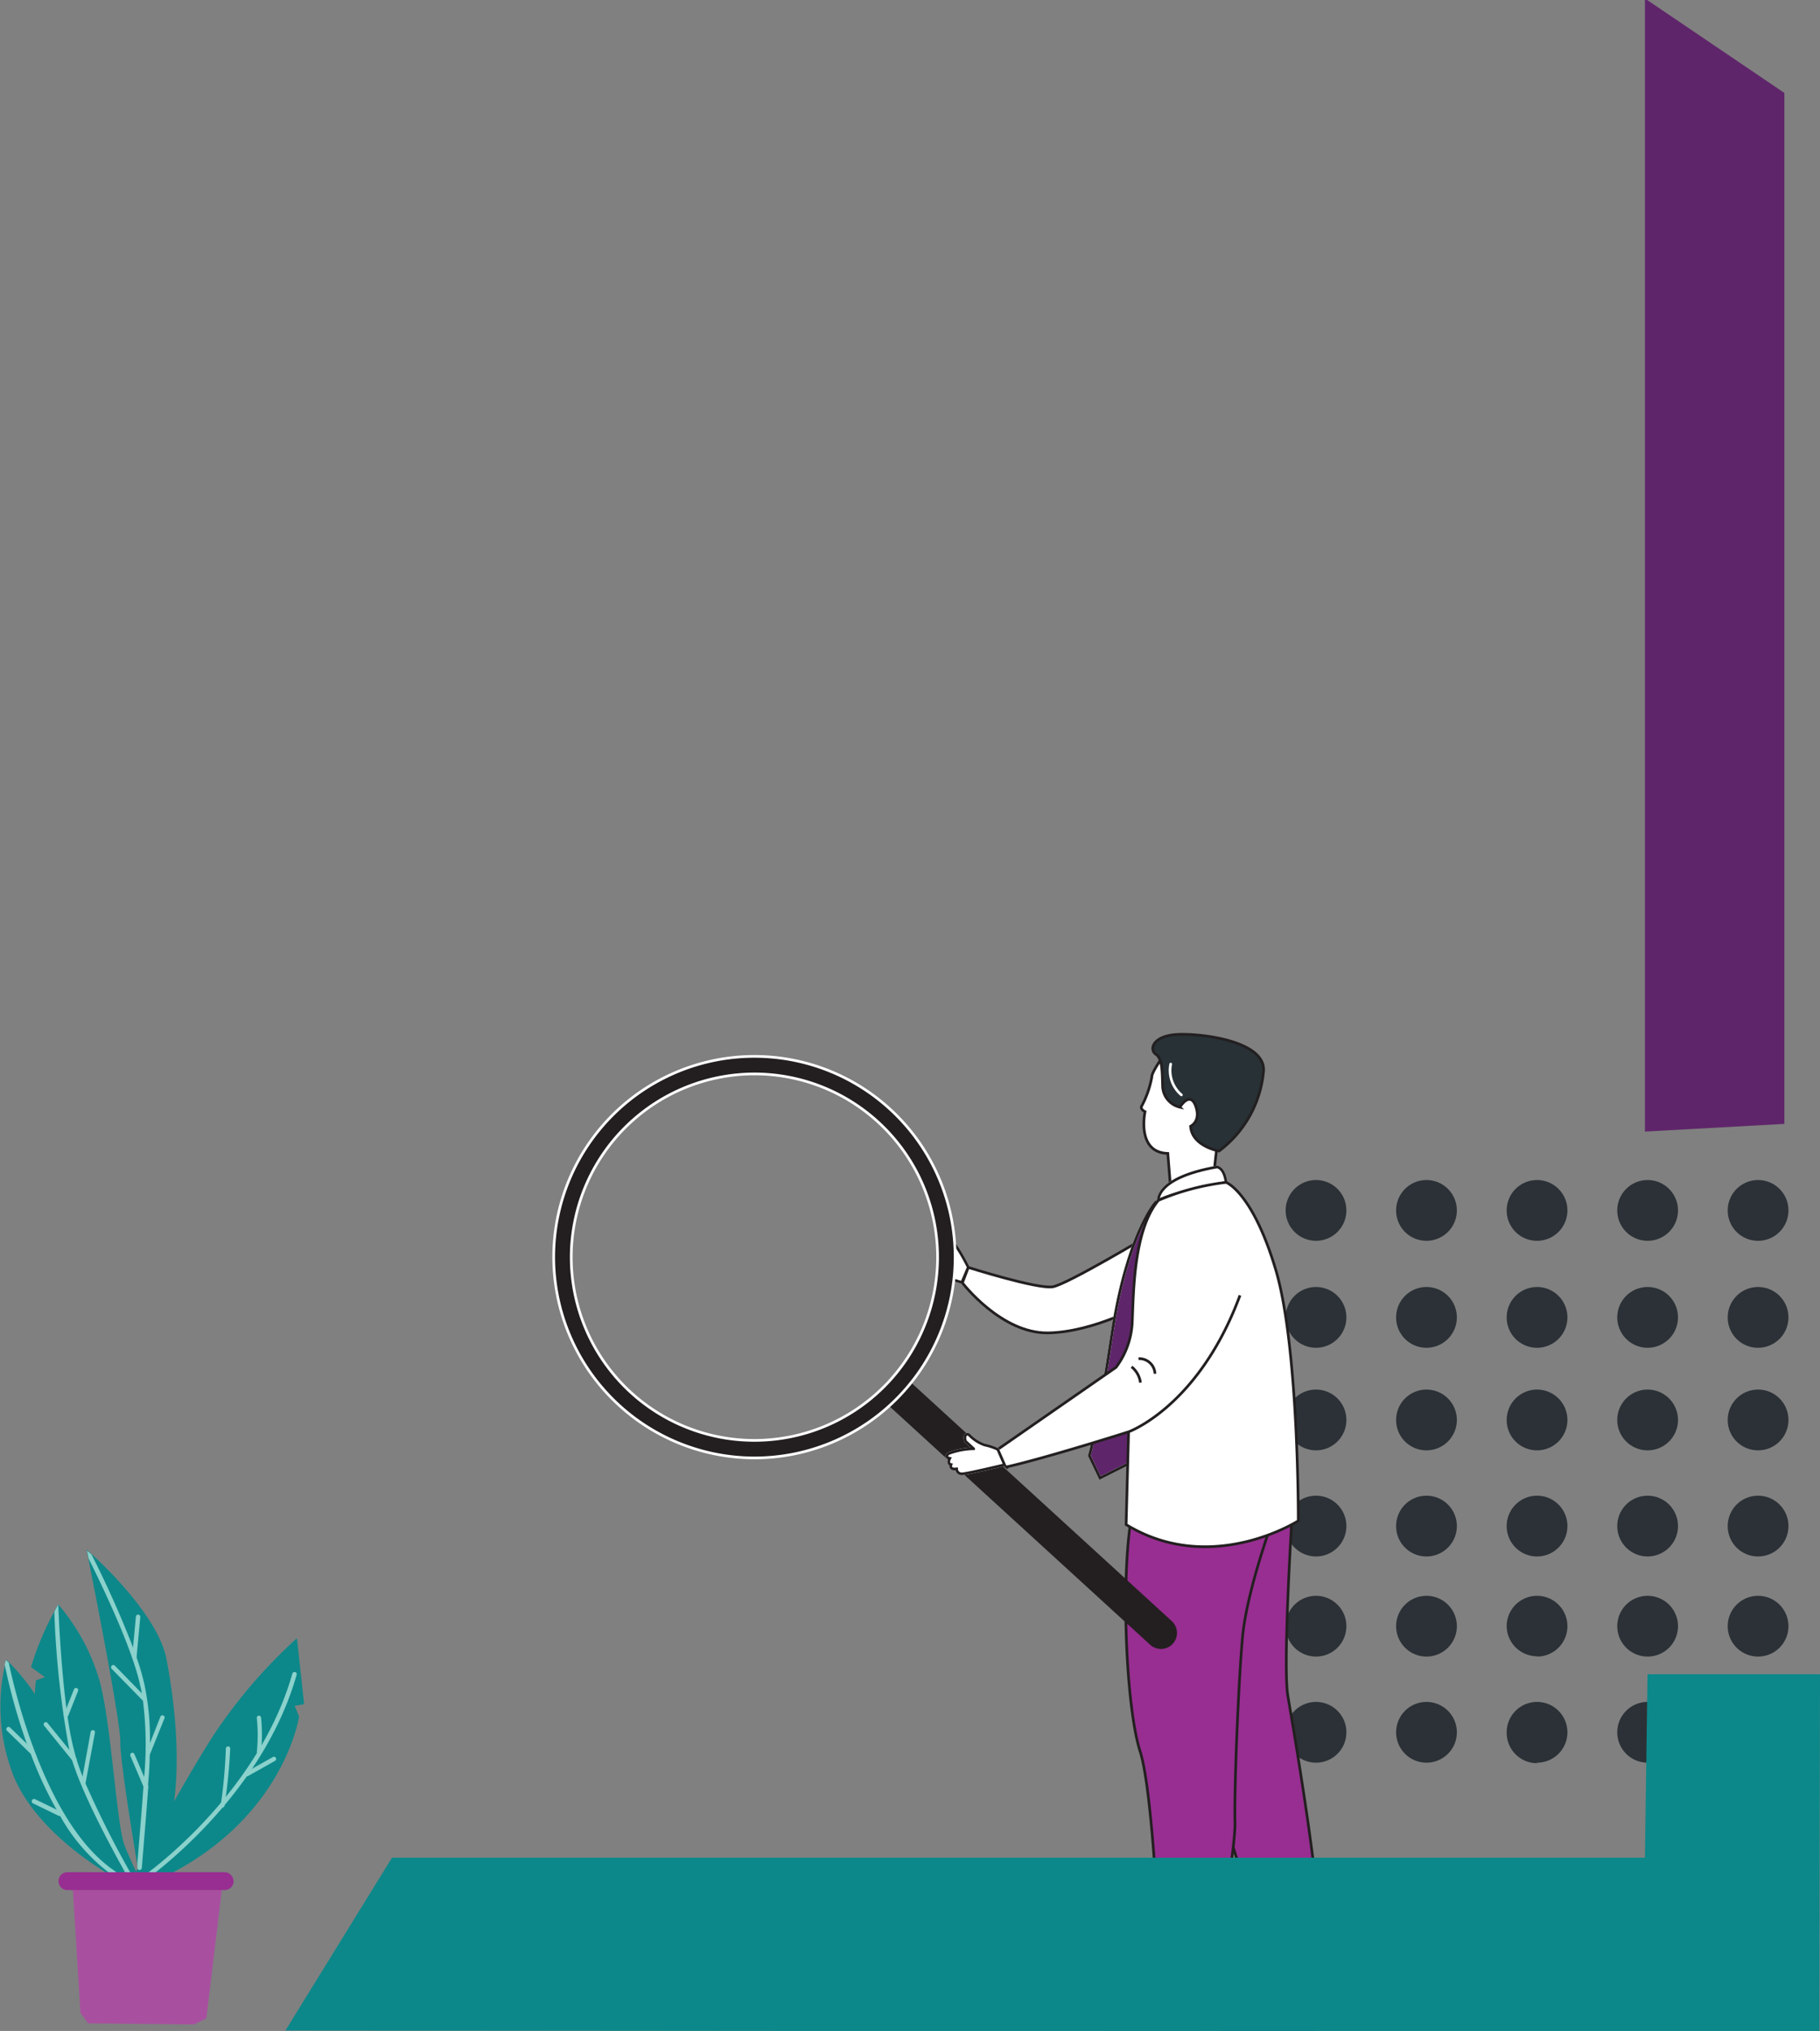 <svg id="Layer_1" data-name="Layer 1" xmlns="http://www.w3.org/2000/svg" viewBox="0 0 170.2 189.87"><rect x="0" y="0" width="170.2" height="189.87" fill="#808080" stroke="none"/><defs><style>.cls-1{fill:#5f256a;}.cls-2{fill:#2b3136;}.cls-3{fill:#fff;}.cls-11,.cls-4,.cls-5,.cls-9{fill:none;stroke-miterlimit:10;}.cls-11,.cls-4{stroke:#fff;}.cls-11,.cls-4,.cls-5{stroke-width:0.25px;}.cls-5,.cls-9{stroke:#231f20;}.cls-6{fill:#3c0b39;}.cls-7{fill:#982e91;}.cls-8{fill:#273136;}.cls-11,.cls-9{stroke-linecap:round;}.cls-9{stroke-width:3px;}.cls-10{fill:#231f20;}.cls-12{fill:#0c888a;}.cls-13{fill:#8bd1cc;}.cls-14{fill:#a8509f;}</style></defs><polygon class="cls-1" points="153.83 105.79 166.87 105.07 166.87 8.69 153.83 -0.14 153.83 105.79"/><path class="cls-2" d="M112.72,116a2.84,2.84,0,1,0-2.83-2.83,2.84,2.84,0,0,0,2.83,2.83"/><path class="cls-2" d="M112.72,135.59a2.84,2.84,0,1,0-2.83-2.83,2.84,2.84,0,0,0,2.83,2.83"/><path class="cls-2" d="M112.72,154.87a2.84,2.84,0,1,0-2.83-2.84,2.84,2.84,0,0,0,2.83,2.84"/><path class="cls-2" d="M112.72,126a2.84,2.84,0,1,0-2.83-2.83,2.84,2.84,0,0,0,2.83,2.83"/><path class="cls-2" d="M112.72,145.51a2.84,2.84,0,1,0-2.83-2.83,2.84,2.84,0,0,0,2.83,2.83"/><path class="cls-2" d="M112.72,164.79a2.84,2.84,0,1,0-2.83-2.84,2.84,2.84,0,0,0,2.83,2.84"/><path class="cls-2" d="M133.4,116a2.84,2.84,0,1,0-2.84-2.83A2.83,2.83,0,0,0,133.4,116"/><path class="cls-2" d="M133.4,135.59a2.84,2.84,0,1,0-2.84-2.83,2.83,2.83,0,0,0,2.84,2.83"/><path class="cls-2" d="M133.4,154.87a2.84,2.84,0,1,0-2.84-2.84,2.84,2.84,0,0,0,2.84,2.84"/><path class="cls-2" d="M133.4,126a2.84,2.84,0,1,0-2.84-2.83A2.83,2.83,0,0,0,133.4,126"/><path class="cls-2" d="M133.4,145.51a2.84,2.84,0,1,0-2.84-2.83,2.83,2.83,0,0,0,2.84,2.83"/><path class="cls-2" d="M133.4,164.79a2.84,2.84,0,1,0-2.84-2.84,2.84,2.84,0,0,0,2.84,2.84"/><path class="cls-2" d="M154.07,116a2.84,2.84,0,1,0-2.83-2.83,2.84,2.84,0,0,0,2.83,2.83"/><path class="cls-2" d="M154.07,135.59a2.84,2.84,0,1,0-2.83-2.83,2.84,2.84,0,0,0,2.83,2.83"/><path class="cls-2" d="M154.07,154.87a2.84,2.84,0,1,0-2.83-2.84,2.84,2.84,0,0,0,2.83,2.84"/><path class="cls-2" d="M154.07,126a2.84,2.84,0,1,0-2.83-2.83,2.84,2.84,0,0,0,2.83,2.83"/><path class="cls-2" d="M154.07,145.51a2.84,2.84,0,1,0-2.83-2.83,2.84,2.84,0,0,0,2.83,2.83"/><path class="cls-2" d="M154.07,164.79a2.84,2.84,0,1,0-2.83-2.84,2.84,2.84,0,0,0,2.83,2.84"/><path class="cls-2" d="M123.06,116a2.84,2.84,0,1,0-2.83-2.83,2.84,2.84,0,0,0,2.83,2.83"/><path class="cls-2" d="M123.06,135.59a2.84,2.84,0,1,0-2.83-2.83,2.84,2.84,0,0,0,2.83,2.83"/><path class="cls-2" d="M123.06,154.87a2.84,2.84,0,1,0-2.83-2.84,2.84,2.84,0,0,0,2.83,2.84"/><path class="cls-2" d="M123.06,126a2.84,2.84,0,1,0-2.83-2.83,2.84,2.84,0,0,0,2.83,2.83"/><path class="cls-2" d="M123.06,145.51a2.84,2.84,0,1,0-2.83-2.83,2.84,2.84,0,0,0,2.83,2.83"/><path class="cls-2" d="M123.06,164.79a2.84,2.84,0,1,0-2.83-2.84,2.84,2.84,0,0,0,2.83,2.84"/><path class="cls-2" d="M143.74,116a2.84,2.84,0,1,0-2.84-2.83,2.83,2.83,0,0,0,2.84,2.83"/><path class="cls-2" d="M143.74,135.59a2.84,2.84,0,1,0-2.84-2.83,2.83,2.83,0,0,0,2.84,2.83"/><path class="cls-2" d="M143.74,154.87A2.84,2.84,0,1,0,140.9,152a2.84,2.84,0,0,0,2.84,2.84"/><path class="cls-2" d="M143.74,126a2.84,2.84,0,1,0-2.84-2.83,2.83,2.83,0,0,0,2.84,2.83"/><path class="cls-2" d="M143.74,145.51a2.84,2.84,0,1,0-2.84-2.83,2.83,2.83,0,0,0,2.84,2.83"/><path class="cls-2" d="M143.74,164.79A2.84,2.84,0,1,0,140.9,162a2.84,2.84,0,0,0,2.84,2.84"/><path class="cls-2" d="M164.41,116a2.84,2.84,0,1,0-2.84-2.83,2.83,2.83,0,0,0,2.84,2.83"/><path class="cls-2" d="M164.41,135.59a2.84,2.84,0,1,0-2.84-2.83,2.83,2.83,0,0,0,2.84,2.83"/><path class="cls-2" d="M164.41,154.87a2.84,2.84,0,1,0-2.84-2.84,2.84,2.84,0,0,0,2.84,2.84"/><path class="cls-2" d="M164.41,126a2.84,2.84,0,1,0-2.84-2.83,2.83,2.83,0,0,0,2.84,2.83"/><path class="cls-2" d="M164.41,145.51a2.84,2.84,0,1,0-2.84-2.83,2.83,2.83,0,0,0,2.84,2.83"/><path class="cls-2" d="M164.41,164.79a2.84,2.84,0,1,0-2.84-2.84,2.84,2.84,0,0,0,2.84,2.84"/><path class="cls-3" d="M88.84,119.56l1.11.33.6-1.42s-1.26-2.54-1.81-2.64Z"/><path class="cls-4" d="M88.84,119.56l1.11.33.6-1.42s-1.26-2.54-1.81-2.64Z"/><path class="cls-3" d="M107.77,115.3s-7.91,4.75-9.31,5-7.91-1.81-7.91-1.81L90,119.93s3.63,4.74,8,4.68,9.19-2.81,9.19-2.81Z"/><path class="cls-5" d="M88.84,119.56l1.11.33.6-1.42s-1.26-2.54-1.81-2.64Zm18.93-4.26s-7.91,4.75-9.31,5-7.91-1.81-7.91-1.81L90,119.93s3.63,4.74,8,4.68,9.19-2.81,9.19-2.81Z"/><path class="cls-1" d="M108,112.47s-2.63,3.06-4,12.15-2.13,11.47-2.13,11.47l1,2.09,2.62-1.32,3.69-17.2Z"/><path class="cls-4" d="M108,112.47s-2.63,3.06-4,12.15-2.13,11.47-2.13,11.47l1,2.09,2.62-1.32,3.69-17.2Z"/><path class="cls-5" d="M108,112.47s-2.63,3.06-4,12.15-2.13,11.47-2.13,11.47l1,2.09,2.62-1.32,3.69-17.2Z"/><path class="cls-6" d="M123.09,186.49v3.59h-8.86s-.39-.74.15-.85,4.18-.28,4.65-2.15Z"/><path class="cls-4" d="M123.09,186.49v3.59h-8.86s-.39-.74.15-.85,4.18-.28,4.65-2.15Z"/><path class="cls-5" d="M123.09,186.49v3.59h-8.86s-.39-.74.15-.85,4.18-.28,4.65-2.15Z"/><path class="cls-7" d="M120.82,141.88s-.86,13.74-.39,16.63,3.67,20.84,3.12,26.77l-.15,1.8H119A137.08,137.08,0,0,0,114.11,169c-3.2-9,.15-24,.15-24l1.25-6.17Z"/><path class="cls-5" d="M120.82,141.88s-.86,13.74-.39,16.63,3.67,20.84,3.12,26.77l-.15,1.8H119A137.08,137.08,0,0,0,114.11,169c-3.2-9,.15-24,.15-24l1.25-6.17Z"/><path class="cls-6" d="M112.7,186.81l-.54,3.16h-8.63s-.54-.71,1.45-.94,4.84-3.55,4.84-3.55Z"/><path class="cls-4" d="M112.7,186.81l-.54,3.16h-8.63s-.54-.71,1.45-.94,4.84-3.55,4.84-3.55Z"/><path class="cls-5" d="M112.7,186.81l-.54,3.16h-8.63s-.54-.71,1.45-.94,4.84-3.55,4.84-3.55Z"/><path class="cls-3" d="M108.76,98.76s-1.09,1.52-1.05,1.95a9.17,9.17,0,0,1-.92,2.65c-.23.33.29.57.29.57s-.84,3.82,2.13,3.9l.25,3.14,4-.74.38-3.43-1.72-5.43Z"/><path class="cls-5" d="M108.76,98.76s-1.09,1.52-1.05,1.95a9.17,9.17,0,0,1-.92,2.65c-.23.33.29.57.29.57s-.84,3.82,2.13,3.9l.25,3.14,4-.74.38-3.43-1.72-5.43Z"/><path class="cls-7" d="M119,142.2s-2.42,6.55-2.81,10.92-.78,14.29-.7,17.25S113,187,113,187a5.33,5.33,0,0,1-4.38-.47s-.62-18.5-2-22.79-1.88-17.33-.63-22.87Z"/><path class="cls-5" d="M119,142.2s-2.42,6.55-2.81,10.92-.78,14.29-.7,17.25S113,187,113,187a5.33,5.33,0,0,1-4.38-.47s-.62-18.5-2-22.79-1.88-17.33-.63-22.87Z"/><path class="cls-8" d="M114,107.61s-2.54-.44-2.66-2.32c0,0,1-.46.47-1.9s-1.47.12-1.47.12a2.08,2.08,0,0,1-1.61-1.85c-.06-1.49,0-2.66-.64-3.1s-.29-1.67,1.84-1.84,8.49.55,8.23,3.45a10.49,10.49,0,0,1-4.16,7.44"/><path class="cls-5" d="M114,107.61s-2.54-.44-2.66-2.32c0,0,1-.46.47-1.9s-1.47.12-1.47.12a2.08,2.08,0,0,1-1.61-1.85c-.06-1.49,0-2.66-.64-3.1s-.29-1.67,1.84-1.84,8.49.55,8.23,3.45A10.49,10.49,0,0,1,114,107.61Z"/><path class="cls-3" d="M108.33,112.22s-.27-2.11,5.47-3.12c0,0,.66,0,.86,1.44,0,0-4.81.86-6.33,1.68"/><path class="cls-4" d="M108.33,112.22s-.27-2.11,5.47-3.12c0,0,.66,0,.86,1.44C114.66,110.54,109.85,111.4,108.33,112.22Z"/><path class="cls-5" d="M108.33,112.22s-.27-2.11,5.47-3.12c0,0,.66,0,.86,1.44C114.66,110.54,109.85,111.4,108.33,112.22Z"/><path class="cls-3" d="M114.66,110.54s2.47.9,4.64,8.16,2.11,23.48,2.11,23.48-8.14,5.21-16.1.35l.23-8.67s-7.55,2.4-11.41,3.28a1.75,1.75,0,0,1-.82-1.64l11.06-7.67a7.62,7.62,0,0,0,1.52-4.39c.12-2.75.14-8.45,2.44-11.22a22.84,22.84,0,0,1,6.33-1.68"/><path class="cls-5" d="M105.54,133.86s6.56-2.34,10.42-12.76m-1.3-10.56s2.47.9,4.64,8.16,2.11,23.48,2.11,23.48-8.14,5.21-16.1.35l.23-8.67s-7.55,2.4-11.41,3.28a1.75,1.75,0,0,1-.82-1.64l11.06-7.67a7.62,7.62,0,0,0,1.52-4.39c.12-2.75.14-8.45,2.44-11.22A22.84,22.84,0,0,1,114.66,110.54Z"/><line class="cls-9" x1="108.57" y1="152.66" x2="84.02" y2="130.21"/><path class="cls-10" d="M70.55,100.4a17.13,17.13,0,1,1-17.13,17.13A17.15,17.15,0,0,1,70.55,100.4m0,35.9a18.77,18.77,0,1,0-18.77-18.77A18.8,18.8,0,0,0,70.55,136.3"/><path class="cls-4" d="M70.55,100.4a17.13,17.13,0,1,1-17.13,17.13A17.15,17.15,0,0,1,70.55,100.4Zm0,35.9a18.77,18.77,0,1,0-18.77-18.77A18.8,18.8,0,0,0,70.55,136.3Z"/><path class="cls-3" d="M93.31,135.5a5.71,5.71,0,0,0-1.23-.41,3.68,3.68,0,0,1-1.44-.93c-.14-.15-.55-.12-.35.58l.76.7a7.18,7.18,0,0,0-2.31.44c-.5.35.08.46.08.46s-.28.5.12.58c0,0-.22.51.52.4a.47.47,0,0,0,.48.47c.47,0,4-.85,4-.85Z"/><path class="cls-4" d="M93.31,135.5a5.71,5.71,0,0,0-1.23-.41,3.68,3.68,0,0,1-1.44-.93c-.14-.15-.55-.12-.35.58l.76.7a7.18,7.18,0,0,0-2.31.44c-.5.35.08.46.08.46s-.28.5.12.58c0,0-.22.51.52.4a.47.47,0,0,0,.48.47c.47,0,4-.85,4-.85Z"/><path class="cls-5" d="M93.31,135.5a5.71,5.71,0,0,0-1.23-.41,3.68,3.68,0,0,1-1.44-.93c-.14-.15-.55-.12-.35.58l.76.7a7.18,7.18,0,0,0-2.31.44c-.5.35.08.46.08.46s-.28.5.12.58c0,0-.22.51.52.4a.47.47,0,0,0,.48.47c.47,0,4-.85,4-.85Z"/><path class="cls-11" d="M109.48,99.48a3,3,0,0,0,1,2.88"/><path class="cls-5" d="M105.82,127.78a2.28,2.28,0,0,1,.83,1.48m-.18-2.24a1.47,1.47,0,0,1,1.54,1.41"/><path class="cls-12" d="M12.71,175s3.89-7.52,7.22-12.72a48.1,48.1,0,0,1,7.84-9.13l.67,6.17-.88.16.41,1s-1.45,9.86-13.29,15.31Z"/><path class="cls-12" d="M15.77,171l-2.25,4.27-.17.33-.17.31h0l-.06.11-.06-.36h0c0-.22-.09-.52-.15-.89,0-.2-.07-.43-.11-.67-.55-3.29-1.58-9.76-1.55-11.25.05-1.76-2.37-14-3-17.21-.08-.43-.14-.69-.14-.75l.41.36c1.46,1.32,6.31,6,7.05,9.86.89,4.62,1.51,11.06.21,15.89"/><path class="cls-12" d="M13.64,176.85l-1.55-.62s-.47-.34-1.2-1a2.35,2.35,0,0,1-.29-.26c-.16-.15-.33-.3-.5-.48l-.06-.06c-2.72-2.68-7.13-8.26-6.78-16,0-.44.05-.88.1-1.33l.84-.31-1.3-.94a27.6,27.6,0,0,1,2.17-5.18l.37-.68s0,0,0,0a19.2,19.2,0,0,1,3.83,7c1.15,4,1.61,13.6,2.39,15.57.43,1.09,1,2.27,1.39,3.11h0a1.79,1.79,0,0,1,.12.24c.26.51.44.85.46.9"/><path class="cls-12" d="M10.89,174.46l-.25.43,0,.08-.17.28-.06.1s-7.47-4.11-9.39-10a17.69,17.69,0,0,1-.54-9.75c.07-.28.12-.43.12-.43l.26.26a20.19,20.19,0,0,1,2.44,3,14.67,14.67,0,0,1,1.19,2.1c.17.36.38.83.63,1.38s.45,1,.71,1.51h0c2,4.34,5.1,11,5.1,11"/><path class="cls-13" d="M13.54,175.76a.21.21,0,0,1-.17-.09.22.22,0,0,1,.05-.29c.11-.07,10.69-7.5,13.92-18.92a.21.21,0,0,1,.26-.14.2.2,0,0,1,.14.25c-3.27,11.57-14,19.08-14.08,19.15a.19.19,0,0,1-.12,0"/><path class="cls-13" d="M20.81,169h0a.19.19,0,0,1-.17-.23,47.16,47.16,0,0,0,.48-5.27.21.21,0,0,1,.18-.23.2.2,0,0,1,.23.17A51.74,51.74,0,0,1,21,168.8a.2.2,0,0,1-.2.18"/><path class="cls-13" d="M24.2,164h0a.2.2,0,0,1-.18-.22,15.68,15.68,0,0,0,0-3.12.22.22,0,0,1,.13-.26.21.21,0,0,1,.26.14,16.08,16.08,0,0,1,0,3.28.22.22,0,0,1-.21.19"/><path class="cls-13" d="M23.06,166.09a.21.21,0,0,1-.18-.11.2.2,0,0,1,.08-.28l2.56-1.44a.21.21,0,0,1,.28.08.2.2,0,0,1-.08.28l-2.56,1.44a.19.19,0,0,1-.1,0"/><path class="cls-13" d="M14,163.08c0,.35,0,.71,0,1.09,0,.81-.08,1.69-.15,2.67l0,.41c-.08,1.14-.18,2.41-.3,3.86-.09,1.07-.18,2.24-.29,3.53a.2.2,0,0,1-.2.18h-.06a.21.21,0,0,1-.15-.21c0-.15,0-.31,0-.46.09-1.11.17-2.13.25-3.07.13-1.58.24-2.95.32-4.16,0-.31,0-.61.07-.9a32.58,32.58,0,0,0-.12-7l-.12-.7c0-.26-.1-.52-.15-.79-.77-3.59-3.8-9.8-4.81-11.81-.08-.43-.14-.69-.14-.75l.41.36a94.34,94.34,0,0,1,3.92,8.79c.11.3.22.61.32.91a22.74,22.74,0,0,1,.7,2.42,24.53,24.53,0,0,1,.52,5.67"/><path class="cls-13" d="M13.66,167.28a.22.22,0,0,1-.19-.13l-1.28-3a.22.22,0,0,1,.11-.27.21.21,0,0,1,.27.11l1.28,3a.2.2,0,0,1-.11.27l-.08,0"/><path class="cls-13" d="M13.83,164.2l-.07,0a.2.2,0,0,1-.12-.26L15,160.49a.2.2,0,1,1,.38.15L14,164.07a.21.21,0,0,1-.2.13"/><path class="cls-13" d="M13.45,159a.2.2,0,0,1-.14-.06L10.43,156a.21.21,0,0,1,.3-.29l2.87,2.94a.21.21,0,0,1-.15.35"/><path class="cls-13" d="M12.55,155.13h0a.2.2,0,0,1-.19-.22l.35-3.78a.2.2,0,0,1,.22-.18.21.21,0,0,1,.19.22l-.35,3.77a.21.21,0,0,1-.21.19"/><path class="cls-13" d="M12.55,176.18a.17.17,0,0,1-.1,0,.22.22,0,0,1-.18-.1c0-.07-4.15-7.12-5.51-11.46a.08.08,0,0,0,0,0c-.09-.29-.17-.6-.26-.94a86.79,86.79,0,0,1-1.42-13l.37-.68s0,0,0,0v0c0,.07.18,5.15.75,9.62,0,.26.08.53.11.78a27.92,27.92,0,0,0,.82,4v0c.15.48.33,1,.53,1.52l.29.71a91.53,91.53,0,0,0,4.66,9.17.2.2,0,0,1-.08.28"/><path class="cls-13" d="M7.78,166.86h0a.2.2,0,0,1-.16-.24l.86-4.71a.21.21,0,0,1,.24-.16.2.2,0,0,1,.16.24L8,166.7a.2.2,0,0,1-.2.16"/><path class="cls-13" d="M6.19,160.53H6.11a.21.21,0,0,1-.12-.27l.94-2.36a.21.21,0,0,1,.38.16l-.93,2.35a.22.22,0,0,1-.19.13"/><path class="cls-13" d="M7,164.75a.2.2,0,0,1-.16-.07l-2.7-3.33a.21.21,0,0,1,0-.29.22.22,0,0,1,.29,0l2.7,3.33a.22.22,0,0,1,0,.29.22.22,0,0,1-.13,0"/><path class="cls-13" d="M10.89,175.23l0,.06a.21.21,0,0,1-.18.09l-.11,0-.14-.1a17.28,17.28,0,0,1-4.82-5.48c-.12-.2-.23-.4-.34-.6a37.24,37.24,0,0,1-2.44-5.27L2.5,163a55.43,55.43,0,0,1-2.06-7.38c.07-.28.12-.43.12-.43l.26.26c.42,2,3.15,14.24,9.28,19,.17.14.35.27.54.4a.91.91,0,0,0,.16.11.21.21,0,0,1,.09.23"/><path class="cls-13" d="M5.6,169.77l-.09,0-2.43-1.18A.2.2,0,0,1,3,168.3a.2.2,0,0,1,.27-.1l2.43,1.18a.21.21,0,0,1,.09.28.2.2,0,0,1-.18.11"/><path class="cls-13" d="M3,164a.22.22,0,0,1-.15-.06L.64,161.79a.21.21,0,0,1,.29-.3l2.18,2.11a.21.21,0,0,1,0,.29A.17.17,0,0,1,3,164"/><polygon class="cls-14" points="6.79 176.28 7.52 188.17 8.24 189.16 18.16 189.26 19.3 188.69 20.81 176.13 6.79 176.28"/><path class="cls-7" d="M21.85,175.87a.84.84,0,0,1-.84.83H6.22a.84.84,0,0,1,0-1.67H21a.85.85,0,0,1,.84.84"/><polygon class="cls-12" points="26.69 189.83 36.66 173.67 153.83 173.67 154.07 156.52 170.2 156.52 170.13 189.95 26.69 189.83"/></svg>